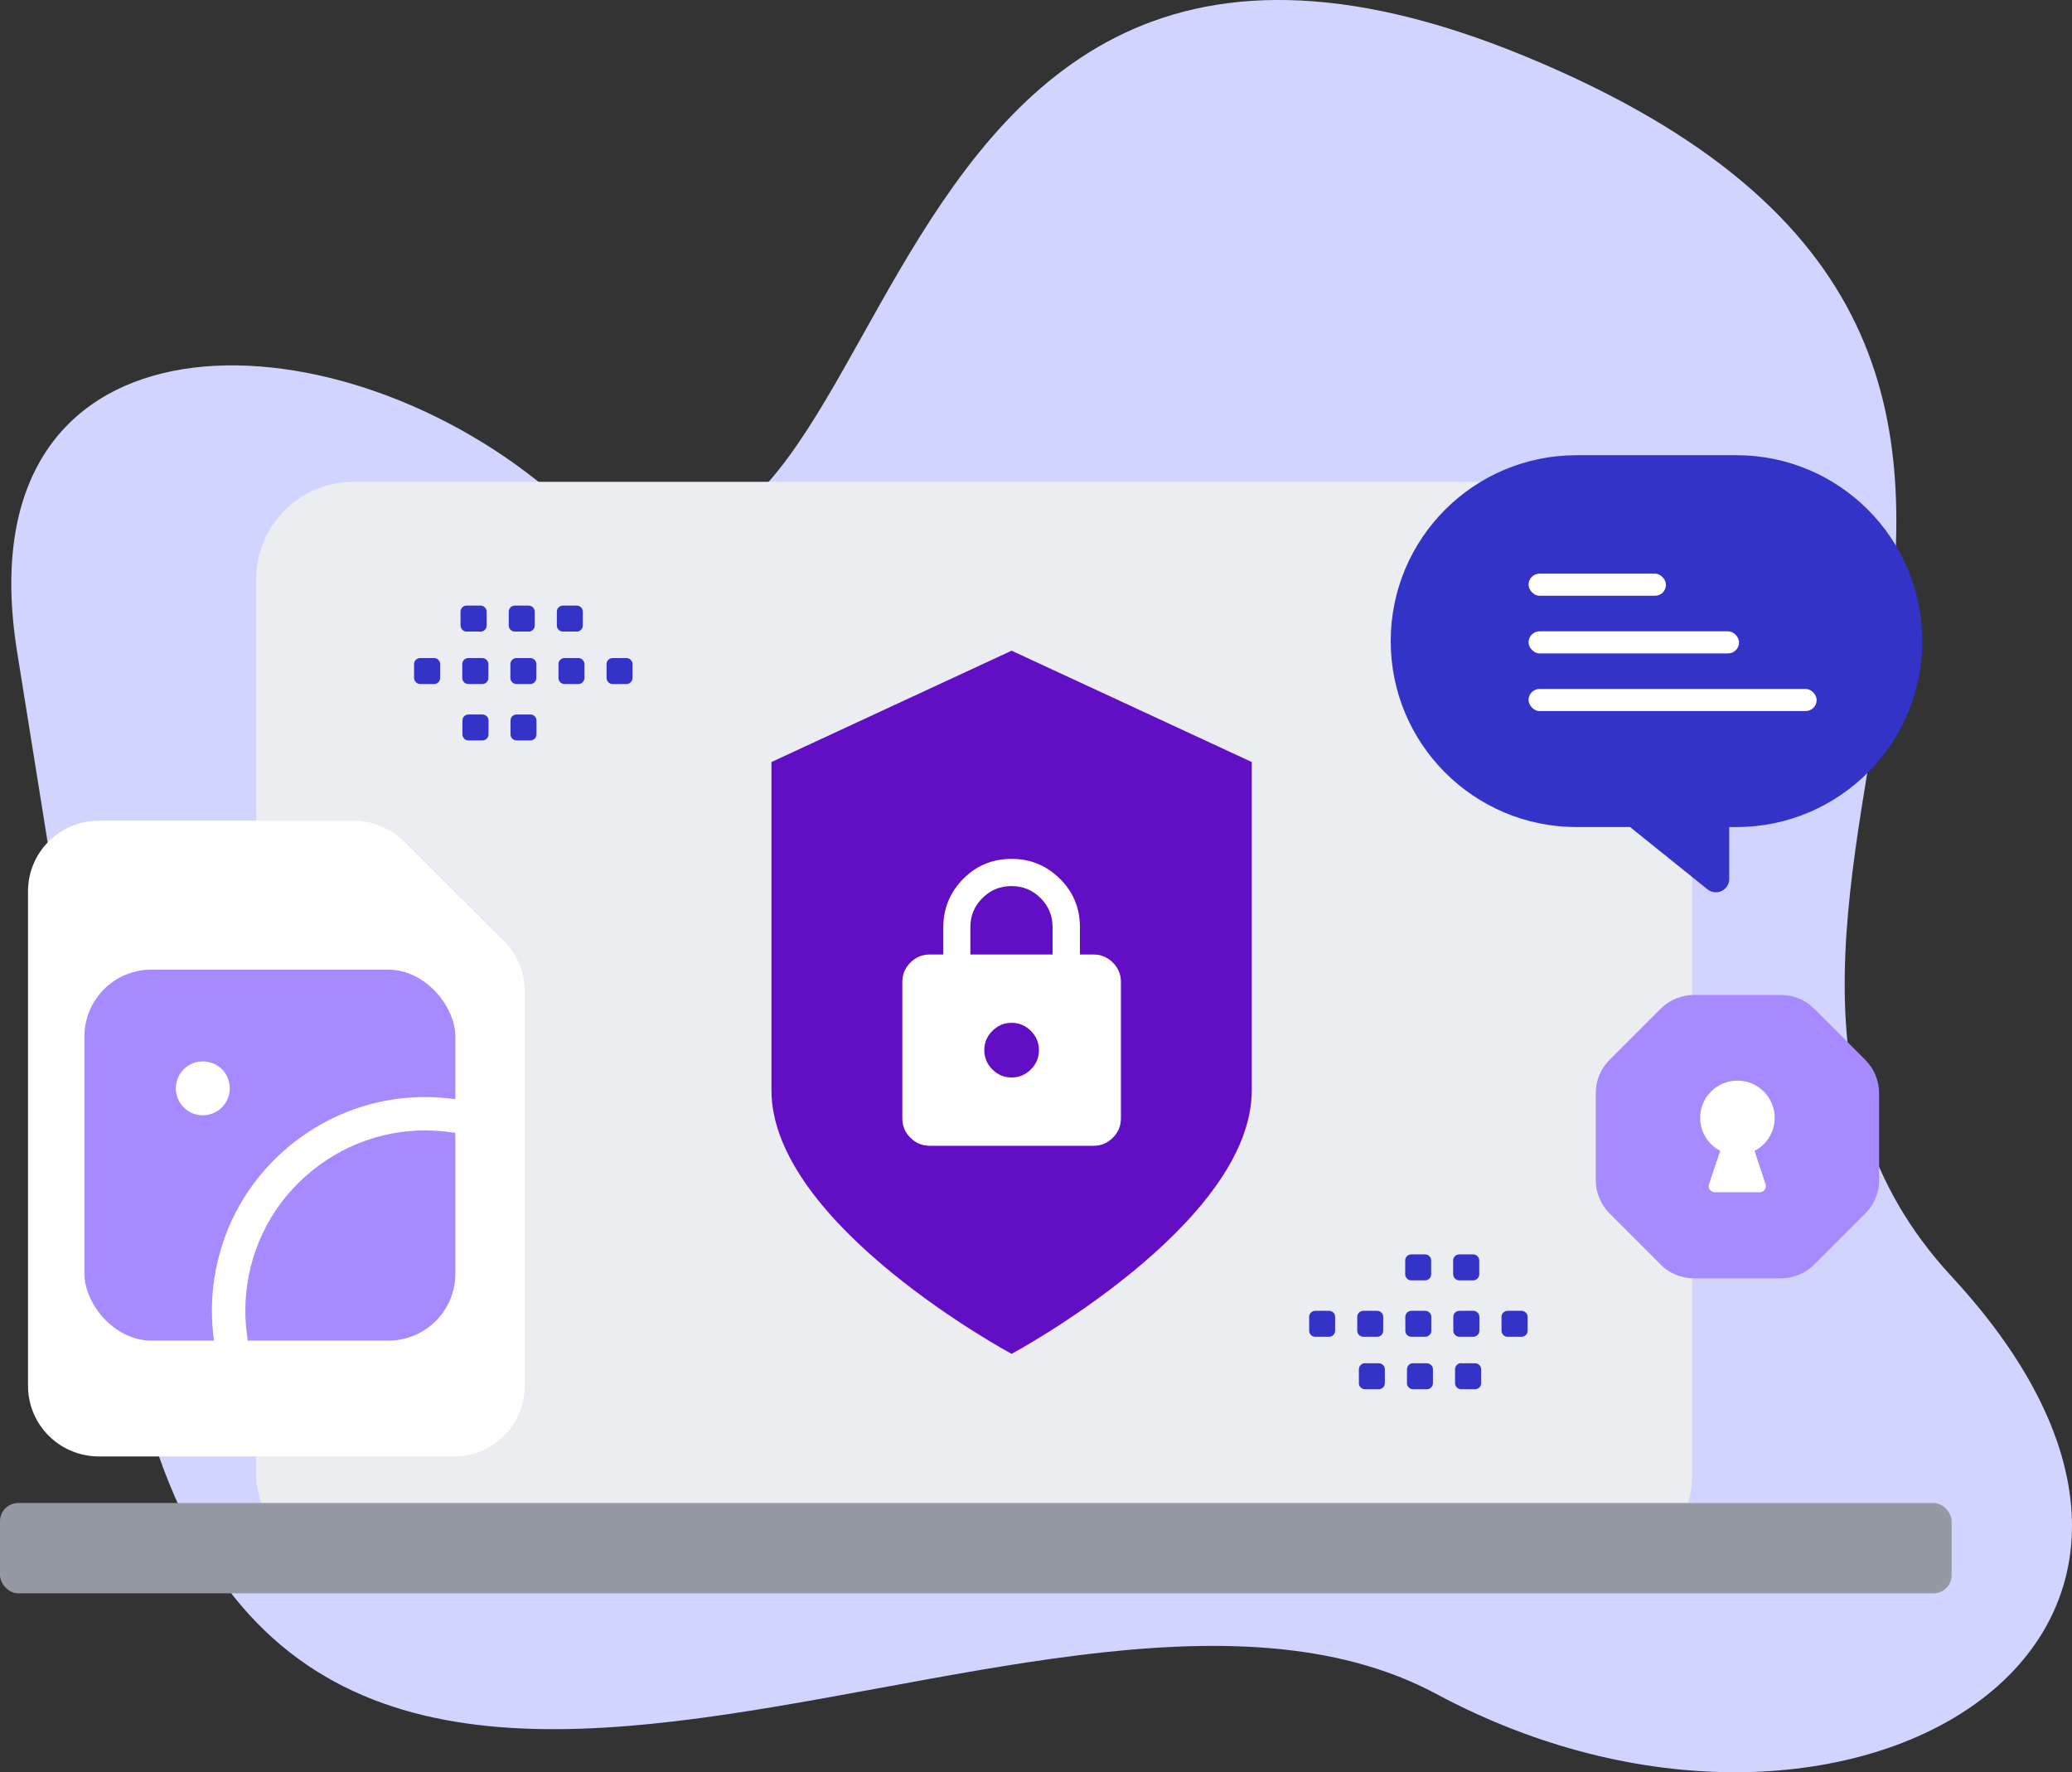 <?xml version="1.0" encoding="UTF-8"?><svg id="Layer_2" xmlns="http://www.w3.org/2000/svg" viewBox="0 0 151.67 129.73"><rect x="0" y="0" width="151.67" height="129.73" fill="#333333" stroke="none"/><defs><style>.cls-1,.cls-2,.cls-3{fill-rule:evenodd;}.cls-1,.cls-2,.cls-3,.cls-4,.cls-5,.cls-6,.cls-7,.cls-8,.cls-9,.cls-10{stroke-width:0px;}.cls-1,.cls-8{fill:#a68aff;}.cls-2,.cls-9{fill:#fff;}.cls-3{fill:#3333c7;}.cls-4{fill:#610ec4;}.cls-5{fill:#9499a3;}.cls-6{fill:#d1d4ff;}.cls-7{fill:#dbdedf;}.cls-10{fill:#ebedf0;}</style></defs><g id="Layer_1-2"><path class="cls-6" d="m8.92,95.53c9.48,59.16,66.57,12.57,96.23,28.47,29.66,15.9,62.68-3.59,37.7-30.57-24.98-26.98,22.84-66.92-31.09-89.26-53.93-22.34-44.2,53.4-72.49,30.98C23,22.27-2.78,22.53,1.25,47.7s7.67,47.83,7.67,47.83Z"/><circle class="cls-7" cx="107.99" cy="53.45" r="1.95"/><ellipse class="cls-7" cx="121.61" cy="76.85" rx="1.79" ry="1.43"/><rect class="cls-10" x="18.75" y="35.27" width="105.11" height="79.86" rx="7.12" ry="7.12"/><rect class="cls-5" y="110.02" width="142.86" height="6.61" rx="1.33" ry="1.33"/><path class="cls-3" d="m140.71,46.93c0-7.52-6.09-13.61-13.61-13.61h-11.69c-7.52,0-13.61,6.09-13.61,13.61s6.09,13.61,13.61,13.61h3.91l5.67,4.56c.64.51,1.59.06,1.59-.76v-3.8h.52c7.52,0,13.61-6.09,13.61-13.61h0Z"/><rect class="cls-9" x="111.89" y="41.99" width="10.06" height="1.62" rx=".81" ry=".81"/><rect class="cls-9" x="111.89" y="46.21" width="15.41" height="1.62" rx=".81" ry=".81"/><rect class="cls-9" x="111.89" y="50.43" width="21.09" height="1.62" rx=".81" ry=".81"/><path class="cls-3" d="m45.86,50.07h-1.02c-.24,0-.44-.2-.44-.44v-1.02c0-.25.2-.44.44-.44h1.02c.24,0,.44.2.44.44v1.02c0,.24-.2.44-.44.44,0,0,0,0,0,0Zm-3.52,0h-1.02c-.24,0-.44-.2-.44-.44v-1.02c0-.25.2-.44.44-.44h1.02c.24,0,.44.2.44.44v1.02c0,.24-.2.44-.44.44Zm-3.52,0h-1.02c-.24,0-.44-.2-.44-.44v-1.02c0-.25.2-.44.44-.44h1.02c.24,0,.44.2.44.44v1.02c0,.24-.2.44-.44.44h0Zm-3.52,0h-1.02c-.24,0-.44-.2-.44-.44v-1.02c0-.25.2-.44.44-.44h1.02c.25,0,.45.2.45.44v1.02c0,.24-.2.44-.45.44Zm-3.52,0h-1.02c-.25,0-.44-.2-.45-.44v-1.02c0-.25.2-.44.45-.44h1.02c.24,0,.44.2.44.44v1.02c0,.24-.2.44-.44.44Zm10.44-3.84h-1.02c-.24,0-.44-.2-.44-.44v-1.02c0-.24.2-.44.44-.44h1.02c.25,0,.44.2.44.44v1.02c0,.24-.2.44-.44.45,0,0,0,0,0,0Zm-3.52,0h-1.02c-.24,0-.44-.2-.44-.44v-1.02c0-.24.2-.44.44-.44h1.02c.24,0,.44.2.44.44v1.02c0,.24-.2.44-.44.45,0,0,0,0,0,0Zm-3.52,0h-1.02c-.25,0-.44-.2-.45-.44v-1.02c0-.24.2-.44.45-.44h1.02c.24,0,.44.2.44.44v1.02c0,.25-.2.44-.44.45Zm3.65,7.97h-1.02c-.24,0-.44-.2-.44-.44v-1.02c0-.25.2-.44.44-.44h1.02c.24,0,.44.2.44.44v1.02c0,.24-.2.44-.44.44h0Zm-3.52,0h-1.02c-.24,0-.44-.2-.44-.44v-1.02c0-.25.2-.44.44-.44h1.02c.25,0,.45.2.45.44v1.02c0,.24-.2.44-.45.44Zm60.96,41.75h1.02c.25,0,.44.2.44.44v1.02c0,.24-.2.44-.44.44h-1.02c-.24,0-.44-.2-.44-.44v-1.02c0-.24.2-.44.44-.44h0Zm3.52,0h1.02c.24,0,.44.2.44.44v1.02c0,.24-.2.44-.44.44h-1.02c-.24,0-.44-.2-.44-.44v-1.02c0-.24.2-.44.44-.44Zm3.52,0h1.02c.24,0,.44.2.44.44v1.02c0,.24-.2.44-.44.44h-1.02c-.24,0-.44-.2-.44-.44v-1.02c0-.24.2-.44.44-.44h0Zm3.52,0h1.02c.24,0,.44.2.44.44v1.02c0,.24-.2.44-.44.44h-1.02c-.25,0-.44-.2-.45-.44v-1.02c0-.24.2-.44.45-.44Zm3.52,0h1.02c.25,0,.45.2.45.44v1.02c0,.25-.2.44-.45.44h-1.02c-.24,0-.44-.2-.44-.44v-1.02c0-.24.2-.44.44-.44Zm-10.44,3.84h1.02c.24,0,.44.2.44.44v1.02c0,.24-.2.44-.44.44h-1.02c-.24,0-.44-.2-.44-.44v-1.02c0-.24.2-.44.44-.45,0,0,0,0,0,0Zm3.52,0h1.02c.24,0,.44.2.44.44v1.02c0,.24-.2.44-.44.44h-1.02c-.24,0-.44-.2-.44-.44v-1.02c0-.24.2-.44.44-.45,0,0,0,0,0,0Zm3.52,0h1.02c.25,0,.45.2.45.44v1.02c0,.25-.2.44-.45.44h-1.02c-.24,0-.44-.2-.44-.44v-1.02c0-.25.2-.45.44-.45Zm-3.65-7.97h1.02c.24,0,.44.2.44.44v1.02c0,.24-.2.44-.44.44h-1.02c-.24,0-.44-.2-.44-.44v-1.02c0-.24.2-.44.44-.44h0Zm3.52,0h1.02c.24,0,.44.2.44.44v1.02c0,.24-.2.44-.44.44h-1.02c-.25,0-.44-.2-.45-.44v-1.02c0-.24.2-.44.45-.44Z"/><path class="cls-2" d="m36.9,68.9l-7.35-7.31c-.98-.97-2.3-1.52-3.67-1.52H7.25c-2.87,0-5.2,2.31-5.2,5.17v36.2c0,2.86,2.32,5.17,5.2,5.17h25.97c2.87,0,5.19-2.31,5.19-5.17v-28.89c0-1.37-.55-2.69-1.52-3.66h0Z"/><rect class="cls-8" x="6.18" y="70.98" width="27.15" height="27.15" rx="4.89" ry="4.89"/><path class="cls-9" d="m16.9,99.35c-.59,0-1.11-.43-1.21-1.04-.24-1.57-.24-3.16,0-4.73.63-4.13,2.83-7.76,6.2-10.24,3.37-2.47,7.49-3.49,11.62-2.85.67.1,1.12.73,1.02,1.39s-.72,1.12-1.39,1.02c-3.48-.53-6.96.32-9.8,2.41-2.84,2.09-4.7,5.15-5.23,8.64-.2,1.32-.2,2.67,0,3.99.1.67-.36,1.29-1.02,1.39-.06,0-.12.01-.19.01Zm-2.05-17.71c-.52,0-1.02-.2-1.39-.57-.38-.37-.58-.87-.59-1.39,0-.53.2-1.03.57-1.4,0,0,.01-.01.02-.02.77-.76,2.01-.75,2.78,0,.04.04.08.08.11.12.3.35.47.8.47,1.27,0,.53-.2,1.03-.57,1.4-.37.38-.87.58-1.39.59h-.01Zm-.33-1.65s0,0,0,0c0,0,0,0,0,0Zm0,0s0,0,0,0c0,0,0,0,0,0Z"/><path class="cls-1" d="m121.56,92.56l-3.74-3.74c-.65-.65-1.01-1.53-1.01-2.44v-6.36c0-.92.36-1.8,1.01-2.44l3.74-3.74c.65-.65,1.53-1.01,2.44-1.01h6.36c.92,0,1.8.36,2.44,1.01l3.74,3.74c.65.65,1.01,1.53,1.01,2.44v6.36c0,.92-.36,1.8-1.01,2.44l-3.74,3.74c-.65.65-1.53,1.01-2.45,1.01h-6.36c-.92,0-1.8-.36-2.45-1.01h0Z"/><path class="cls-2" d="m128.44,84.24c1.11-.58,1.69-1.84,1.39-3.06-.3-1.22-1.39-2.08-2.65-2.08-1.26,0-2.35.86-2.65,2.08-.3,1.22.28,2.48,1.39,3.06l-.82,2.44c-.08.24.05.49.29.57.05.02.1.02.14.02h3.28c.25,0,.45-.2.45-.45,0-.05,0-.1-.02-.14l-.81-2.44h0Z"/><path class="cls-4" d="m74.05,47.63l-17.58,8.15v24.02c0,9.86,17.58,19.3,17.58,19.3,0,0,17.58-9.44,17.58-19.3v-24.02l-17.58-8.15Z"/><path class="cls-9" d="m68.05,83.87c-.55,0-1.02-.2-1.41-.59s-.59-.86-.59-1.41v-10c0-.55.2-1.02.59-1.41s.86-.59,1.41-.59h1v-2c0-1.38.49-2.56,1.46-3.54s2.15-1.46,3.54-1.46,2.56.49,3.54,1.46,1.46,2.15,1.46,3.54v2h1c.55,0,1.02.2,1.41.59s.59.86.59,1.41v10c0,.55-.2,1.02-.59,1.41s-.86.59-1.41.59h-12Zm6-5c.55,0,1.02-.2,1.41-.59s.59-.86.59-1.41-.2-1.02-.59-1.41-.86-.59-1.41-.59-1.02.2-1.41.59-.59.86-.59,1.41.2,1.02.59,1.41.86.59,1.41.59Zm-3-9h6v-2c0-.83-.29-1.54-.88-2.13s-1.29-.88-2.13-.88-1.54.29-2.13.88-.88,1.29-.88,2.13v2Z"/></g></svg>